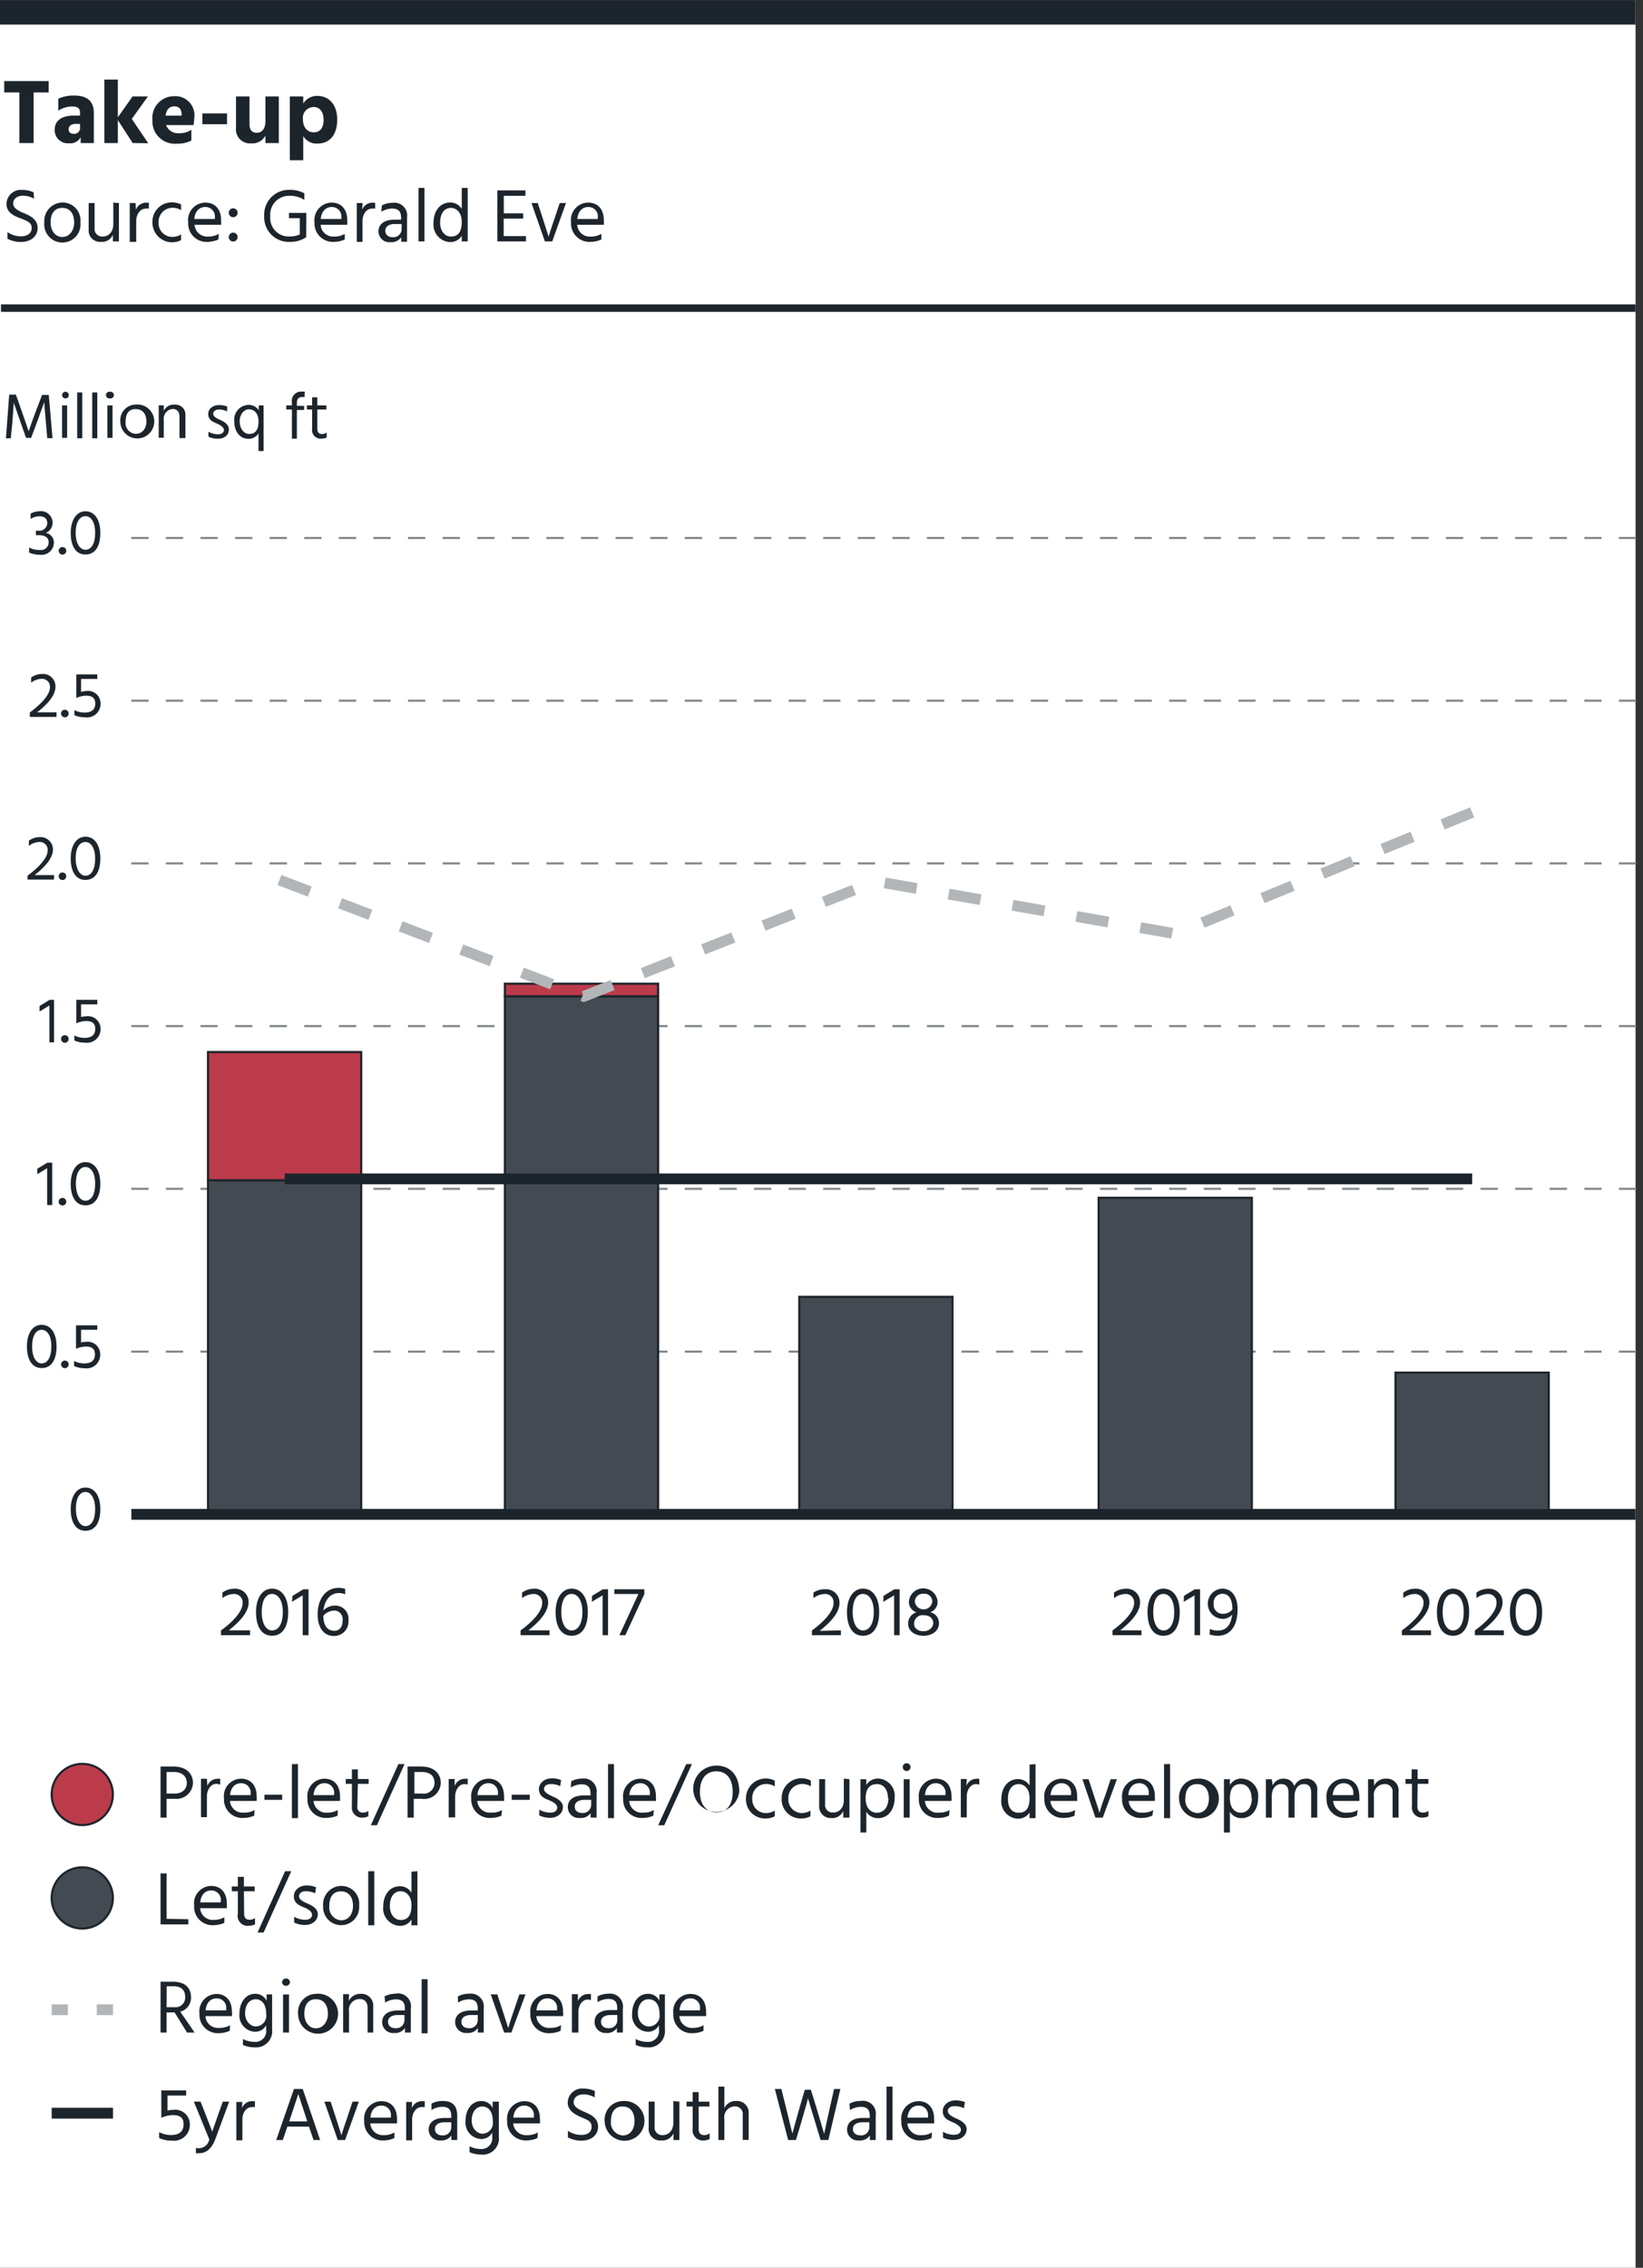 <?xml version="1.0" encoding="UTF-8"?> <svg xmlns="http://www.w3.org/2000/svg" viewBox="0 0 151.97 209.76"><rect x="0" y="0" width="151.97" height="209.76" fill="#333333" stroke="none"/><defs><style>.cls-1{fill:#fff;}.cls-2{fill:#1d252c;}.cls-3{fill:#bc3b4a;}.cls-3,.cls-4,.cls-5,.cls-7,.cls-8{stroke:#1d252c;}.cls-10,.cls-3,.cls-4,.cls-5,.cls-6,.cls-9{stroke-miterlimit:10;}.cls-3,.cls-4{stroke-width:0.2px;}.cls-4{fill:#444a51;}.cls-10,.cls-5,.cls-6,.cls-7,.cls-8,.cls-9{fill:none;}.cls-10,.cls-6{stroke:#b3b6b9;}.cls-7{stroke-width:0.69px;}.cls-8{stroke-width:2.27px;}.cls-9{stroke:#84898d;stroke-width:0.2px;stroke-dasharray:1.6;}.cls-10{stroke-dasharray:3;}</style></defs><g id="Legend"><rect class="cls-1" width="151.28" height="209.76"></rect><path class="cls-2" d="M16.09,163.4c1.11,0,1.76.63,1.76,1.52a1.53,1.53,0,0,1-1.71,1.46h-.73v1.74h-.56V163.4Zm.05,2.5c.74,0,1.14-.43,1.14-1s-.42-1-1.19-1h-.68v2Z" transform="translate(0 0)"></path><path class="cls-2" d="M19.18,165.19a1,1,0,0,1,1-.66.65.65,0,0,1,.19,0v.54A1,1,0,0,0,20,165c-.52,0-.86.57-.86,1.14v1.94h-.55v-3.55h.55Z" transform="translate(0 0)"></path><path class="cls-2" d="M23.51,167.94a2.47,2.47,0,0,1-1,.21,1.69,1.69,0,0,1-1.79-1.8,1.61,1.61,0,0,1,1.57-1.83c.86,0,1.45.57,1.45,1.64a3.31,3.31,0,0,1,0,.42H21.27a1.17,1.17,0,0,0,1.28,1.08,1.83,1.83,0,0,0,1-.24Zm-.33-2a.87.87,0,0,0-.9-1c-.51,0-.94.37-1,1.1h1.91Z" transform="translate(0 0)"></path><path class="cls-2" d="M24.46,166H26.1v.48H24.46Z" transform="translate(0 0)"></path><path class="cls-2" d="M27,163.17h.56v5H27Z" transform="translate(0 0)"></path><path class="cls-2" d="M31.23,167.94a2.47,2.47,0,0,1-1,.21,1.69,1.69,0,0,1-1.79-1.8A1.61,1.61,0,0,1,30,164.52c.86,0,1.45.57,1.45,1.64a3.31,3.31,0,0,1,0,.42H29a1.17,1.17,0,0,0,1.29,1.08,1.82,1.82,0,0,0,.95-.24Zm-.33-2a.87.87,0,0,0-.9-1c-.51,0-.94.37-1,1.1H30.9Z" transform="translate(0 0)"></path><path class="cls-2" d="M33.05,167.1a.49.49,0,0,0,.54.56.86.86,0,0,0,.48-.16V168a1.36,1.36,0,0,1-.52.12.93.93,0,0,1-1-1.07V165h-.57v-.45h.57v-.89h.55v.89h1V165h-1Z" transform="translate(0 0)"></path><path class="cls-2" d="M36.85,163.17h.57l-2.56,5.66H34.3Z" transform="translate(0 0)"></path><path class="cls-2" d="M39,163.4c1.12,0,1.77.63,1.77,1.52A1.53,1.53,0,0,1,39,166.38h-.73v1.74h-.57V163.4Zm.06,2.5a1,1,0,0,0,1.13-1c0-.63-.41-1-1.18-1h-.68v2Z" transform="translate(0 0)"></path><path class="cls-2" d="M42.06,165.19a1,1,0,0,1,1-.66.68.68,0,0,1,.2,0v.54a1.11,1.11,0,0,0-.3-.05c-.52,0-.86.57-.86,1.14v1.94H41.5v-3.55h.55Z" transform="translate(0 0)"></path><path class="cls-2" d="M46.38,167.94a2.4,2.4,0,0,1-1,.21,1.7,1.7,0,0,1-1.79-1.8,1.62,1.62,0,0,1,1.58-1.83c.86,0,1.45.57,1.45,1.64a3.47,3.47,0,0,1,0,.42H44.15a1.16,1.16,0,0,0,1.28,1.08,1.77,1.77,0,0,0,1-.24Zm-.33-2a.86.86,0,0,0-.89-1c-.51,0-.94.37-1,1.1h1.9Z" transform="translate(0 0)"></path><path class="cls-2" d="M47.33,166H49v.48H47.33Z" transform="translate(0 0)"></path><path class="cls-2" d="M51.81,165.21a1.8,1.8,0,0,0-.88-.19c-.38,0-.61.19-.61.46s.36.49.75.66,1,.46,1,1-.46,1-1.19,1a2.38,2.38,0,0,1-1-.22v-.54a2,2,0,0,0,1,.28c.45,0,.66-.19.66-.47s-.32-.51-.81-.7-.88-.43-.88-1,.52-1,1.17-1a2.14,2.14,0,0,1,.88.16Z" transform="translate(0 0)"></path><path class="cls-2" d="M52.84,164.76a2.14,2.14,0,0,1,1-.25,1.19,1.19,0,0,1,1.34,1.36v2.25h-.55v-.42a1.07,1.07,0,0,1-1,.45,1,1,0,0,1-1.11-1c0-.69.56-1.08,1.45-1.08h.65v-.18c0-.54-.21-.85-.83-.85a2,2,0,0,0-1,.3Zm1.22,1.72c-.64,0-.9.29-.9.62s.23.59.69.59a.76.76,0,0,0,.83-.76v-.45Z" transform="translate(0 0)"></path><path class="cls-2" d="M56.24,163.17h.55v5h-.55Z" transform="translate(0 0)"></path><path class="cls-2" d="M60.43,167.94a2.4,2.4,0,0,1-1,.21,1.69,1.69,0,0,1-1.79-1.8,1.62,1.62,0,0,1,1.58-1.83c.86,0,1.45.57,1.45,1.64a3.47,3.47,0,0,1,0,.42H58.2a1.16,1.16,0,0,0,1.28,1.08,1.79,1.79,0,0,0,1-.24Zm-.33-2a.86.86,0,0,0-.89-1c-.51,0-.94.37-1,1.1h1.9Z" transform="translate(0 0)"></path><path class="cls-2" d="M63.47,163.17H64l-2.56,5.66h-.56Z" transform="translate(0 0)"></path><path class="cls-2" d="M66.26,163.31c1.33,0,2.12.95,2.12,2.43a2.14,2.14,0,1,1-2.12-2.43Zm0,4.32c1,0,1.51-.72,1.51-1.89s-.54-1.9-1.51-1.9-1.52.72-1.52,1.9S65.34,167.63,66.26,167.63Z" transform="translate(0 0)"></path><path class="cls-2" d="M70.9,167.7a1.51,1.51,0,0,0,.76-.23V168a1.82,1.82,0,0,1-.83.2A1.76,1.76,0,0,1,69,166.35a1.83,1.83,0,0,1,2.66-1.65v.53a1.5,1.5,0,0,0-.76-.22,1.28,1.28,0,0,0-1.32,1.35A1.26,1.26,0,0,0,70.9,167.7Z" transform="translate(0 0)"></path><path class="cls-2" d="M74.2,167.7a1.55,1.55,0,0,0,.76-.23V168a1.82,1.82,0,0,1-.83.2,1.76,1.76,0,0,1-1.83-1.84A1.83,1.83,0,0,1,75,164.7v.53a1.5,1.5,0,0,0-.76-.22,1.28,1.28,0,0,0-1.32,1.35A1.26,1.26,0,0,0,74.2,167.7Z" transform="translate(0 0)"></path><path class="cls-2" d="M78.57,164.57v3.55H78v-.62a1.1,1.1,0,0,1-1.12.66A1.06,1.06,0,0,1,75.77,167v-2.44h.55v2.3a.69.69,0,0,0,.73.79c.58,0,1-.43,1-1.14v-2Z" transform="translate(0 0)"></path><path class="cls-2" d="M80.13,165.11a1.23,1.23,0,0,1,1.1-.6,1.6,1.6,0,0,1,1.52,1.8c0,1.08-.61,1.86-1.53,1.86a1.25,1.25,0,0,1-1.09-.59v1.92h-.54v-4.93h.54Zm2,1.2c0-.79-.42-1.29-1-1.29s-1.06.3-1.06,1.33.61,1.32,1,1.32C81.72,167.67,82.17,167.21,82.17,166.31Z" transform="translate(0 0)"></path><path class="cls-2" d="M83.86,163.09a.36.36,0,0,1,.36.36.36.36,0,0,1-.72,0A.36.36,0,0,1,83.86,163.09Zm-.27,1.48h.55v3.55h-.55Z" transform="translate(0 0)"></path><path class="cls-2" d="M87.78,167.94a2.44,2.44,0,0,1-1,.21,1.69,1.69,0,0,1-1.79-1.8,1.61,1.61,0,0,1,1.57-1.83c.87,0,1.45.57,1.45,1.64a3.31,3.31,0,0,1,0,.42H85.55a1.16,1.16,0,0,0,1.28,1.08,1.82,1.82,0,0,0,1-.24Zm-.33-2a.87.87,0,0,0-.9-1c-.51,0-.93.37-1,1.1h1.9Z" transform="translate(0 0)"></path><path class="cls-2" d="M89.39,165.19a1,1,0,0,1,1-.66.65.65,0,0,1,.19,0v.54a1,1,0,0,0-.3-.05c-.52,0-.86.57-.86,1.14v1.94h-.55v-3.55h.55Z" transform="translate(0 0)"></path><path class="cls-2" d="M95.78,163.17v5h-.55v-.53a1.23,1.23,0,0,1-1.09.58,1.61,1.61,0,0,1-1.52-1.8c0-1.11.64-1.86,1.53-1.86a1.23,1.23,0,0,1,1.08.6v-1.94Zm-.55,3.15c0-1-.61-1.3-1-1.3-.56,0-1,.44-1,1.36s.42,1.29,1,1.29S95.23,167.35,95.23,166.32Z" transform="translate(0 0)"></path><path class="cls-2" d="M99.39,167.94a2.4,2.4,0,0,1-1,.21,1.7,1.7,0,0,1-1.79-1.8,1.62,1.62,0,0,1,1.58-1.83c.86,0,1.45.57,1.45,1.64a3.47,3.47,0,0,1,0,.42H97.16a1.16,1.16,0,0,0,1.28,1.08,1.77,1.77,0,0,0,1-.24Zm-.33-2a.86.86,0,0,0-.89-1c-.51,0-.94.37-1,1.1h1.9Z" transform="translate(0 0)"></path><path class="cls-2" d="M100.12,164.57h.57l.49,1.5c.44,1.31.52,1.61.52,1.61a16.17,16.17,0,0,1,.53-1.61l.5-1.5h.58L102,168.12h-.68Z" transform="translate(0 0)"></path><path class="cls-2" d="M106.58,167.94a2.4,2.4,0,0,1-1,.21,1.69,1.69,0,0,1-1.79-1.8,1.62,1.62,0,0,1,1.58-1.83c.86,0,1.45.57,1.45,1.64a3.47,3.47,0,0,1,0,.42h-2.42a1.16,1.16,0,0,0,1.28,1.08,1.79,1.79,0,0,0,1-.24Zm-.33-2a.86.86,0,0,0-.89-1c-.52,0-.94.37-1,1.1h1.9Z" transform="translate(0 0)"></path><path class="cls-2" d="M107.67,163.17h.56v5h-.56Z" transform="translate(0 0)"></path><path class="cls-2" d="M109.06,166.37a1.71,1.71,0,0,1,1.66-1.85,1.84,1.84,0,1,1-1.66,1.85Zm.58,0a1.19,1.19,0,0,0,1.08,1.33c.74,0,1.1-.62,1.1-1.33s-.3-1.35-1.1-1.35S109.64,165.65,109.64,166.36Z" transform="translate(0 0)"></path><path class="cls-2" d="M113.76,165.11a1.21,1.21,0,0,1,1.09-.6,1.6,1.6,0,0,1,1.52,1.8c0,1.08-.61,1.86-1.53,1.86a1.22,1.22,0,0,1-1.08-.59v1.92h-.55v-4.93h.55Zm2,1.2c0-.79-.42-1.29-1-1.29s-1,.3-1,1.33.6,1.32,1,1.32C115.34,167.67,115.79,167.21,115.79,166.31Z" transform="translate(0 0)"></path><path class="cls-2" d="M117.72,165.14a1.06,1.06,0,0,1,1-.62,1,1,0,0,1,1,.69,1.12,1.12,0,0,1,1-.69,1,1,0,0,1,1.12,1.16v2.44h-.56v-2.3c0-.52-.21-.8-.68-.8s-.86.37-.86,1.16v1.94h-.56v-2.3c0-.52-.21-.8-.68-.8s-.87.37-.87,1.16v1.94h-.54v-3.55h.54Z" transform="translate(0 0)"></path><path class="cls-2" d="M125.5,167.94a2.47,2.47,0,0,1-1,.21,1.7,1.7,0,0,1-1.8-1.8,1.62,1.62,0,0,1,1.58-1.83c.86,0,1.45.57,1.45,1.64a2.19,2.19,0,0,1,0,.42h-2.42a1.16,1.16,0,0,0,1.28,1.08,1.83,1.83,0,0,0,1-.24Zm-.33-2a.87.87,0,0,0-.9-1c-.51,0-.94.37-1,1.1h1.91Z" transform="translate(0 0)"></path><path class="cls-2" d="M127.1,165.18a1.16,1.16,0,0,1,1.12-.66,1.07,1.07,0,0,1,1.14,1.15v2.45h-.55v-2.3a.7.7,0,0,0-.73-.8,1,1,0,0,0-1,1.16v1.94h-.54v-3.55h.54Z" transform="translate(0 0)"></path><path class="cls-2" d="M131.1,167.1c0,.37.18.56.53.56a.87.87,0,0,0,.49-.16V168a1.36,1.36,0,0,1-.52.12.93.93,0,0,1-1-1.07V165H130v-.45h.57v-.89h.55v.89h1V165h-1Z" transform="translate(0 0)"></path><path class="cls-2" d="M17.42,177.52V178H14.85v-4.72h.56v4.2Z" transform="translate(0 0)"></path><path class="cls-2" d="M20.75,177.86a2.61,2.61,0,0,1-1,.21,1.69,1.69,0,0,1-1.79-1.8,1.61,1.61,0,0,1,1.57-1.83c.86,0,1.45.57,1.45,1.64a3.31,3.31,0,0,1,0,.42H18.51a1.17,1.17,0,0,0,1.29,1.08,1.92,1.92,0,0,0,.95-.24Zm-.33-2a.87.87,0,0,0-.9-1c-.51,0-.93.37-1,1.1h1.91Z" transform="translate(0 0)"></path><path class="cls-2" d="M22.58,177c0,.38.17.57.53.57a.86.86,0,0,0,.48-.16V178a1.36,1.36,0,0,1-.52.12A.93.93,0,0,1,22,177v-2.07h-.56v-.44H22v-.89h.56v.89h1v.44h-1Z" transform="translate(0 0)"></path><path class="cls-2" d="M26.37,173.08h.57l-2.56,5.67h-.56Z" transform="translate(0 0)"></path><path class="cls-2" d="M29.15,175.13a1.85,1.85,0,0,0-.88-.2c-.38,0-.61.2-.61.47s.35.49.74.65,1,.47,1,1-.45,1-1.19,1a2.3,2.3,0,0,1-1-.22v-.54a2,2,0,0,0,1,.28c.44,0,.65-.19.65-.47s-.32-.51-.8-.7-.88-.43-.88-1,.51-1,1.16-1a2.2,2.2,0,0,1,.89.16Z" transform="translate(0 0)"></path><path class="cls-2" d="M29.89,176.29a1.7,1.7,0,0,1,1.65-1.85,1.65,1.65,0,0,1,1.68,1.83,1.67,1.67,0,1,1-3.33,0Zm.57,0a1.19,1.19,0,0,0,1.08,1.33c.74,0,1.11-.62,1.11-1.33s-.31-1.35-1.11-1.35S30.46,175.56,30.46,176.28Z" transform="translate(0 0)"></path><path class="cls-2" d="M34.06,173.08h.56v5h-.56Z" transform="translate(0 0)"></path><path class="cls-2" d="M38.61,173.08v5h-.55v-.53a1.21,1.21,0,0,1-1.09.58,1.61,1.61,0,0,1-1.52-1.8c0-1.11.64-1.86,1.53-1.86a1.24,1.24,0,0,1,1.08.59v-1.94Zm-.55,3.16c0-1-.61-1.31-1-1.31-.56,0-1,.45-1,1.37,0,.77.43,1.29,1,1.29S38.06,177.27,38.06,176.24Z" transform="translate(0 0)"></path><path class="cls-2" d="M17.3,188l-1.15-1.86h-.74V188h-.56V183.3H16c1.11,0,1.67.56,1.67,1.45a1.33,1.33,0,0,1-1,1.32L18,188Zm-1.89-2.34h.72a.9.9,0,0,0,1-.94c0-.62-.34-1-1.06-1h-.65Z" transform="translate(0 0)"></path><path class="cls-2" d="M21.25,187.84a2.48,2.48,0,0,1-1,.22,1.7,1.7,0,0,1-1.8-1.8A1.62,1.62,0,0,1,20,184.43c.86,0,1.45.57,1.45,1.64a2,2,0,0,1,0,.41H19a1.16,1.16,0,0,0,1.28,1.09,1.83,1.83,0,0,0,1-.25Zm-.33-2a.87.87,0,0,0-.9-1c-.51,0-.94.37-1,1.11h1.91Z" transform="translate(0 0)"></path><path class="cls-2" d="M25.17,184.47v3.26a1.49,1.49,0,0,1-1.6,1.64,2.74,2.74,0,0,1-1.1-.22v-.55a2.24,2.24,0,0,0,1.05.26,1,1,0,0,0,1.1-1.13v-.4a1.16,1.16,0,0,1-1,.6,1.51,1.51,0,0,1-1.47-1.69c0-1,.56-1.82,1.44-1.82a1.14,1.14,0,0,1,1.07.64v-.59Zm-.55,1.79c0-1-.52-1.34-.95-1.34-.62,0-1,.54-1,1.3s.53,1.22,1,1.22A1,1,0,0,0,24.62,186.26Z" transform="translate(0 0)"></path><path class="cls-2" d="M26.45,183a.36.36,0,0,1,.37.37.37.37,0,0,1-.73,0A.36.36,0,0,1,26.45,183Zm-.27,1.48h.55V188h-.55Z" transform="translate(0 0)"></path><path class="cls-2" d="M27.57,186.27a1.7,1.7,0,0,1,1.65-1.85,1.85,1.85,0,1,1-1.65,1.85Zm.58,0c0,.71.4,1.34,1.07,1.34s1.11-.62,1.11-1.34-.31-1.35-1.11-1.35S28.15,185.55,28.15,186.26Z" transform="translate(0 0)"></path><path class="cls-2" d="M32.26,185.09a1.17,1.17,0,0,1,1.12-.67,1.08,1.08,0,0,1,1.14,1.16V188H34v-2.29c0-.54-.3-.81-.72-.81a1,1,0,0,0-1,1.16V188h-.54v-3.55h.54Z" transform="translate(0 0)"></path><path class="cls-2" d="M35.57,184.66a2.14,2.14,0,0,1,1-.25A1.19,1.19,0,0,1,38,185.77V188h-.54v-.42a1.09,1.09,0,0,1-1,.46,1,1,0,0,1-1.11-1c0-.69.56-1.08,1.45-1.08h.65v-.18c0-.53-.21-.85-.83-.85a2,2,0,0,0-1,.3Zm1.22,1.72c-.64,0-.9.29-.9.62s.23.6.69.6a.76.76,0,0,0,.83-.76v-.46Z" transform="translate(0 0)"></path><path class="cls-2" d="M39,183.07h.55v5H39Z" transform="translate(0 0)"></path><path class="cls-2" d="M42.35,184.66a2.18,2.18,0,0,1,1.06-.25,1.19,1.19,0,0,1,1.33,1.36V188H44.2v-.42a1.09,1.09,0,0,1-1,.46,1,1,0,0,1-1.1-1c0-.69.56-1.08,1.45-1.08h.64v-.18c0-.53-.2-.85-.83-.85a2,2,0,0,0-1,.3Zm1.22,1.72c-.63,0-.89.29-.89.62s.22.6.68.6a.76.76,0,0,0,.83-.76v-.46Z" transform="translate(0 0)"></path><path class="cls-2" d="M45.39,184.47H46l.49,1.5c.43,1.32.52,1.62.52,1.62s.06-.3.52-1.62l.51-1.5h.57L47.3,188h-.67Z" transform="translate(0 0)"></path><path class="cls-2" d="M51.85,187.84a2.44,2.44,0,0,1-1,.22,1.69,1.69,0,0,1-1.79-1.8,1.61,1.61,0,0,1,1.57-1.83c.86,0,1.45.57,1.45,1.64a3,3,0,0,1,0,.41H49.61a1.17,1.17,0,0,0,1.29,1.09,1.82,1.82,0,0,0,1-.25Zm-.33-2a.87.87,0,0,0-.9-1c-.51,0-.94.37-1,1.11h1.91Z" transform="translate(0 0)"></path><path class="cls-2" d="M53.46,185.09a1,1,0,0,1,1-.65h.2V185a.82.82,0,0,0-.3-.05c-.52,0-.86.56-.86,1.13V188H52.9v-3.55h.55Z" transform="translate(0 0)"></path><path class="cls-2" d="M55.27,184.66a2.14,2.14,0,0,1,1-.25,1.19,1.19,0,0,1,1.34,1.36V188h-.55v-.42a1.07,1.07,0,0,1-1,.46A1,1,0,0,1,55,187c0-.69.56-1.08,1.45-1.08h.64v-.18c0-.53-.2-.85-.82-.85a2,2,0,0,0-1,.3Zm1.22,1.72c-.64,0-.9.29-.9.62s.23.6.69.6a.75.75,0,0,0,.82-.76v-.46Z" transform="translate(0 0)"></path><path class="cls-2" d="M61.5,184.47v3.26a1.49,1.49,0,0,1-1.6,1.64,2.7,2.7,0,0,1-1.1-.22v-.55a2.24,2.24,0,0,0,1.05.26,1,1,0,0,0,1.1-1.13v-.4a1.16,1.16,0,0,1-1,.6,1.52,1.52,0,0,1-1.48-1.69c0-1,.57-1.82,1.45-1.82a1.14,1.14,0,0,1,1.07.64v-.59ZM61,186.26c0-1-.52-1.34-1-1.34-.62,0-1,.54-1,1.3s.52,1.22,1,1.22A1,1,0,0,0,61,186.26Z" transform="translate(0 0)"></path><path class="cls-2" d="M65.07,187.84a2.41,2.41,0,0,1-1,.22,1.69,1.69,0,0,1-1.79-1.8,1.61,1.61,0,0,1,1.58-1.83c.86,0,1.45.57,1.45,1.64a3.15,3.15,0,0,1,0,.41H62.84a1.16,1.16,0,0,0,1.28,1.09,1.8,1.8,0,0,0,.95-.25Zm-.33-2a.86.86,0,0,0-.89-1c-.51,0-.94.37-1,1.11h1.9Z" transform="translate(0 0)"></path><path class="cls-2" d="M15.49,195.22a2.13,2.13,0,0,1,.55-.07,1.35,1.35,0,0,1,1.52,1.36A1.47,1.47,0,0,1,15.9,198a2.77,2.77,0,0,1-1.18-.24v-.55a2.34,2.34,0,0,0,1.09.27c.76,0,1.17-.32,1.17-1s-.42-.84-1-.84a2.63,2.63,0,0,0-1.06.25v-2.54h2.3v.48H15.49Z" transform="translate(0 0)"></path><path class="cls-2" d="M17.93,194.39h.62l.46,1.17c.56,1.43.62,1.61.62,1.61l.56-1.61.42-1.17h.59l-1.28,3.46c-.38,1-.92,1.31-1.5,1.31a1,1,0,0,1-.3,0v-.49a1,1,0,0,0,1.24-.78Z" transform="translate(0 0)"></path><path class="cls-2" d="M22.38,195a1,1,0,0,1,1-.65h.2v.55a.79.79,0,0,0-.3,0c-.52,0-.86.56-.86,1.13v1.94h-.56v-3.55h.55Z" transform="translate(0 0)"></path><path class="cls-2" d="M28.58,196.7h-2l-.42,1.24h-.61l1.64-4.72H28l1.61,4.72H29Zm-.16-.48-.09-.28c-.66-2-.74-2.26-.74-2.26s-.08.29-.75,2.27l-.09.27Z" transform="translate(0 0)"></path><path class="cls-2" d="M30,194.39h.58l.49,1.5c.43,1.32.51,1.62.51,1.62s.07-.3.53-1.62l.5-1.5h.58l-1.27,3.55h-.68Z" transform="translate(0 0)"></path><path class="cls-2" d="M36.48,197.76a2.41,2.41,0,0,1-1,.22,1.7,1.7,0,0,1-1.79-1.8,1.61,1.61,0,0,1,1.58-1.83c.86,0,1.45.57,1.45,1.64a3.15,3.15,0,0,1,0,.41H34.25a1.17,1.17,0,0,0,1.28,1.09,1.77,1.77,0,0,0,.95-.25Zm-.33-2a.86.86,0,0,0-.89-1c-.51,0-.94.37-1,1.11h1.9Z" transform="translate(0 0)"></path><path class="cls-2" d="M38.09,195a1,1,0,0,1,1-.65h.2v.55a.84.84,0,0,0-.31,0c-.51,0-.86.56-.86,1.13v1.94h-.55v-3.55h.54Z" transform="translate(0 0)"></path><path class="cls-2" d="M39.91,194.58a2.11,2.11,0,0,1,1.05-.25c.94,0,1.33.49,1.33,1.36v2.25h-.54v-.42a1.09,1.09,0,0,1-1,.46,1,1,0,0,1-1.1-1c0-.69.56-1.08,1.45-1.08h.64v-.18c0-.53-.2-.85-.83-.85a1.9,1.9,0,0,0-1,.3Zm1.21,1.72c-.63,0-.89.29-.89.62s.22.59.68.59a.75.75,0,0,0,.83-.75v-.46Z" transform="translate(0 0)"></path><path class="cls-2" d="M46.14,194.39v3.26a1.49,1.49,0,0,1-1.61,1.64,2.77,2.77,0,0,1-1.1-.22v-.55a2.23,2.23,0,0,0,1,.25,1,1,0,0,0,1.1-1.12v-.4a1.14,1.14,0,0,1-1,.6,1.52,1.52,0,0,1-1.47-1.7c0-1,.57-1.81,1.44-1.81a1.14,1.14,0,0,1,1.07.64v-.59Zm-.56,1.79c0-1-.51-1.34-.95-1.34-.62,0-1,.54-1,1.3s.53,1.22,1,1.22A1,1,0,0,0,45.58,196.18Z" transform="translate(0 0)"></path><path class="cls-2" d="M49.71,197.76a2.48,2.48,0,0,1-1,.22,1.71,1.71,0,0,1-1.8-1.8,1.62,1.62,0,0,1,1.58-1.83c.86,0,1.45.57,1.45,1.64a3,3,0,0,1,0,.41H47.47a1.18,1.18,0,0,0,1.28,1.09,1.83,1.83,0,0,0,1-.25Zm-.33-2a.87.87,0,0,0-.9-1c-.51,0-.94.37-1,1.11h1.91Z" transform="translate(0 0)"></path><path class="cls-2" d="M55,194a2.06,2.06,0,0,0-1-.28c-.58,0-.94.29-.94.72s.46.67,1,.9,1.26.54,1.26,1.36-.67,1.3-1.53,1.3a2.58,2.58,0,0,1-1.26-.3v-.61a2.18,2.18,0,0,0,1.25.38c.58,0,.94-.26.94-.76s-.38-.62-.85-.83-1.36-.55-1.36-1.41a1.33,1.33,0,0,1,1.51-1.28,2.32,2.32,0,0,1,1,.22Z" transform="translate(0 0)"></path><path class="cls-2" d="M55.93,196.19a1.71,1.71,0,0,1,1.66-1.85,1.84,1.84,0,1,1-1.66,1.85Zm.58,0a1.19,1.19,0,0,0,1.08,1.33c.74,0,1.1-.61,1.1-1.33s-.3-1.35-1.1-1.35S56.51,195.47,56.51,196.18Z" transform="translate(0 0)"></path><path class="cls-2" d="M62.84,194.39v3.55h-.55v-.62a1.1,1.1,0,0,1-1.12.66A1.06,1.06,0,0,1,60,196.83v-2.44h.55v2.3a.7.7,0,0,0,.73.8c.58,0,1-.44,1-1.15v-2Z" transform="translate(0 0)"></path><path class="cls-2" d="M64.62,196.92c0,.37.18.57.53.57a.81.81,0,0,0,.49-.17v.53a1.21,1.21,0,0,1-.52.13.94.94,0,0,1-1.05-1.08v-2.06H63.5v-.45h.57v-.88h.55v.88h1v.45h-1Z" transform="translate(0 0)"></path><path class="cls-2" d="M67,195a1.15,1.15,0,0,1,1.12-.67,1.08,1.08,0,0,1,1.13,1.17v2.43h-.55v-2.3a.71.71,0,0,0-.72-.8A1,1,0,0,0,67,196v1.94h-.55V193H67Z" transform="translate(0 0)"></path><path class="cls-2" d="M75,193.29l.52,1.68c.23.79.71,2.4.71,2.4s.33-1.55.52-2.39l.4-1.76h.58l-1.11,4.72H75.9l-.45-1.49c-.48-1.54-.71-2.36-.71-2.36s-.22.83-.67,2.36l-.45,1.49H72.9l-1.23-4.72h.6l.44,1.75.58,2.38s.39-1.44.66-2.38l.49-1.68Z" transform="translate(0 0)"></path><path class="cls-2" d="M78.57,194.58a2.14,2.14,0,0,1,1.05-.25A1.19,1.19,0,0,1,81,195.69v2.25h-.54v-.42a1.09,1.09,0,0,1-1,.46,1,1,0,0,1-1.11-1c0-.69.56-1.08,1.45-1.08h.65v-.18c0-.53-.21-.85-.83-.85a2,2,0,0,0-1,.3Zm1.22,1.72c-.64,0-.9.29-.9.62s.23.59.69.59a.75.75,0,0,0,.83-.75v-.46Z" transform="translate(0 0)"></path><path class="cls-2" d="M82,193h.55v4.95H82Z" transform="translate(0 0)"></path><path class="cls-2" d="M86.16,197.76a2.41,2.41,0,0,1-1,.22,1.7,1.7,0,0,1-1.79-1.8,1.61,1.61,0,0,1,1.58-1.83c.86,0,1.45.57,1.45,1.64a3.15,3.15,0,0,1,0,.41H83.93a1.17,1.17,0,0,0,1.28,1.09,1.77,1.77,0,0,0,1-.25Zm-.33-2a.86.86,0,0,0-.89-1c-.51,0-.94.37-1,1.11h1.9Z" transform="translate(0 0)"></path><path class="cls-2" d="M89.16,195a2,2,0,0,0-.89-.19c-.37,0-.6.19-.6.46s.35.49.74.66,1,.46,1,1-.45,1-1.19,1a2.32,2.32,0,0,1-1-.21v-.54a2.06,2.06,0,0,0,1,.28c.45,0,.66-.2.66-.47s-.32-.51-.8-.71-.88-.43-.88-1,.51-1,1.16-1a2.27,2.27,0,0,1,.89.15Z" transform="translate(0 0)"></path><circle class="cls-3" cx="7.61" cy="165.98" r="2.83"></circle><circle class="cls-4" cx="7.61" cy="175.55" r="2.83"></circle><line class="cls-5" x1="4.78" y1="195.46" x2="10.45" y2="195.46"></line><line class="cls-6" x1="4.78" y1="185.89" x2="6.28" y2="185.89"></line><line class="cls-6" x1="8.95" y1="185.89" x2="10.45" y2="185.89"></line></g><g id="horizontal_lines_title_source" data-name="horizontal lines, title &amp; source"><path class="cls-2" d="M3.15,18.38a2.07,2.07,0,0,0-1-.28c-.57,0-.93.3-.93.72s.46.68,1,.9,1.26.55,1.26,1.36-.67,1.3-1.53,1.3a2.55,2.55,0,0,1-1.26-.3v-.61a2.18,2.18,0,0,0,1.24.39c.59,0,1-.27,1-.77s-.39-.62-.85-.83C1.34,20,.6,19.71.6,18.85a1.33,1.33,0,0,1,1.51-1.28,2.34,2.34,0,0,1,1,.22Z" transform="translate(0 0)"></path><path class="cls-2" d="M4.1,20.58a1.71,1.71,0,0,1,1.66-1.85,1.66,1.66,0,0,1,1.68,1.84,1.68,1.68,0,1,1-3.34,0Zm.58,0c0,.71.4,1.34,1.08,1.34s1.1-.62,1.1-1.34-.31-1.35-1.1-1.35S4.68,19.86,4.68,20.57Z" transform="translate(0 0)"></path><path class="cls-2" d="M11,18.78v3.55h-.56v-.61a1.09,1.09,0,0,1-1.11.65,1.05,1.05,0,0,1-1.13-1.14V18.78h.55v2.31a.7.7,0,0,0,.73.79c.58,0,1-.44,1-1.14v-2Z" transform="translate(0 0)"></path><path class="cls-2" d="M12.57,19.4a1,1,0,0,1,1-.65h.2v.55a.82.82,0,0,0-.3,0c-.52,0-.87.56-.87,1.13v1.94H12V18.78h.54Z" transform="translate(0 0)"></path><path class="cls-2" d="M16,21.91a1.41,1.41,0,0,0,.75-.23v.53a1.82,1.82,0,0,1-2.65-1.64,1.78,1.78,0,0,1,1.84-1.85,1.83,1.83,0,0,1,.81.19v.53a1.44,1.44,0,0,0-.75-.22,1.29,1.29,0,0,0-1.33,1.35A1.26,1.26,0,0,0,16,21.91Z" transform="translate(0 0)"></path><path class="cls-2" d="M20.2,22.15a2.48,2.48,0,0,1-1,.22,1.69,1.69,0,0,1-1.79-1.8A1.61,1.61,0,0,1,19,18.74c.86,0,1.45.57,1.45,1.64a3,3,0,0,1,0,.41H18a1.17,1.17,0,0,0,1.29,1.09,1.82,1.82,0,0,0,.95-.25Zm-.33-2a.87.87,0,0,0-.9-1c-.51,0-.94.37-1,1.11h1.91Z" transform="translate(0 0)"></path><path class="cls-2" d="M21.57,19.27a.41.41,0,1,1-.41.4A.4.4,0,0,1,21.57,19.27Zm0,2.25a.41.41,0,1,1-.41.41A.41.41,0,0,1,21.57,21.52Z" transform="translate(0 0)"></path><path class="cls-2" d="M28.32,21.94h0v0a2.51,2.51,0,0,1-1.46.43A2.27,2.27,0,0,1,24.44,20a2.29,2.29,0,0,1,2.33-2.44,2.78,2.78,0,0,1,1.38.32v.61a2.45,2.45,0,0,0-1.33-.38A1.74,1.74,0,0,0,25,20a1.71,1.71,0,0,0,1.85,1.87,2,2,0,0,0,.88-.19V20.18h-1v-.49h1.6Z" transform="translate(0 0)"></path><path class="cls-2" d="M31.89,22.15a2.4,2.4,0,0,1-1,.22,1.7,1.7,0,0,1-1.8-1.8,1.62,1.62,0,0,1,1.58-1.83c.86,0,1.45.57,1.45,1.64a3.15,3.15,0,0,1,0,.41H29.66a1.16,1.16,0,0,0,1.28,1.09,1.77,1.77,0,0,0,.95-.25Zm-.32-2a.87.87,0,0,0-.9-1c-.51,0-.94.37-1,1.11h1.91Z" transform="translate(0 0)"></path><path class="cls-2" d="M33.5,19.4a1,1,0,0,1,1-.65h.2v.55a.84.84,0,0,0-.31,0c-.51,0-.86.56-.86,1.13v1.94H33V18.78h.54Z" transform="translate(0 0)"></path><path class="cls-2" d="M35.32,19a2.12,2.12,0,0,1,1-.24,1.18,1.18,0,0,1,1.33,1.35v2.25h-.54v-.42a1.09,1.09,0,0,1-1,.46,1,1,0,0,1-1.1-1c0-.68.56-1.08,1.45-1.08h.64v-.18c0-.53-.2-.85-.83-.85a1.9,1.9,0,0,0-1,.3Zm1.21,1.72c-.63,0-.89.29-.89.62s.22.6.68.6a.76.76,0,0,0,.83-.76v-.46Z" transform="translate(0 0)"></path><path class="cls-2" d="M38.71,17.38h.55v4.95h-.55Z" transform="translate(0 0)"></path><path class="cls-2" d="M43.26,17.38v4.95h-.55v-.52a1.24,1.24,0,0,1-1.09.58,1.61,1.61,0,0,1-1.52-1.8c0-1.11.64-1.86,1.53-1.86a1.24,1.24,0,0,1,1.08.59V17.38Zm-.55,3.15c0-1-.61-1.3-1-1.3-.56,0-1,.45-1,1.37,0,.77.43,1.28,1,1.28S42.71,21.56,42.71,20.53Z" transform="translate(0 0)"></path><path class="cls-2" d="M48.65,21.84v.49H46V17.61h2.6v.5h-2v1.62h1.79v.49H46.59v1.62Z" transform="translate(0 0)"></path><path class="cls-2" d="M49.16,18.78h.58l.49,1.5c.43,1.32.51,1.62.51,1.62s.07-.3.53-1.62l.5-1.5h.58l-1.27,3.55H50.4Z" transform="translate(0 0)"></path><path class="cls-2" d="M55.62,22.15a2.4,2.4,0,0,1-1,.22,1.7,1.7,0,0,1-1.8-1.8,1.61,1.61,0,0,1,1.58-1.83c.86,0,1.45.57,1.45,1.64a3.15,3.15,0,0,1,0,.41H53.39a1.16,1.16,0,0,0,1.28,1.09,1.77,1.77,0,0,0,.95-.25Zm-.33-2a.86.86,0,0,0-.89-1c-.51,0-.94.37-1,1.11h1.9Z" transform="translate(0 0)"></path><line class="cls-7" x1="0.09" y1="28.5" x2="151.28" y2="28.5"></line><line class="cls-8" y1="1.14" x2="151.28" y2="1.14"></line><path class="cls-2" d="M4.5,8.55H3.11v4.68H1.79V8.55H.39V7.5H4.5Z" transform="translate(0 0)"></path><path class="cls-2" d="M5.39,9.13a3.34,3.34,0,0,1,1.47-.29c1.21,0,1.82.51,1.82,1.63v2.76H7.46V12.7a1.08,1.08,0,0,1-1.07.55A1.21,1.21,0,0,1,5.06,12c0-.8.57-1.31,1.8-1.31H7.4v-.3c0-.32-.17-.54-.72-.54a2.35,2.35,0,0,0-1.29.39ZM7,11.46c-.42,0-.65.21-.65.49s.16.43.5.43a.53.53,0,0,0,.55-.6v-.32Z" transform="translate(0 0)"></path><path class="cls-2" d="M12.27,13.23,10.9,11.11v2.12H9.65V7.36H10.9v3.49l1.36-1.93h1.42L12.19,11l1.52,2.25Z" transform="translate(0 0)"></path><path class="cls-2" d="M17.7,13a2.84,2.84,0,0,1-1.36.29,2.07,2.07,0,0,1-2.24-2.2,2,2,0,0,1,2-2.19,1.76,1.76,0,0,1,1.87,2,4.9,4.9,0,0,1-.07.67H15.36a1.17,1.17,0,0,0,1.2.75A1.86,1.86,0,0,0,17.7,12Zm-.9-2.4c0-.42-.18-.76-.66-.76s-.72.26-.83.86H16.8Z" transform="translate(0 0)"></path><path class="cls-2" d="M18.72,10.49H21v1H18.72Z" transform="translate(0 0)"></path><path class="cls-2" d="M25.79,8.92v4.31H24.55v-.69a1.35,1.35,0,0,1-1.31.72,1.3,1.3,0,0,1-1.41-1.46V8.92h1.25v2.6c0,.5.24.76.66.76s.81-.27.81-1.08V8.92Z" transform="translate(0 0)"></path><path class="cls-2" d="M28.05,9.58a1.48,1.48,0,0,1,1.3-.71c1.1,0,1.84.83,1.84,2.19s-.64,2.22-1.84,2.22a1.43,1.43,0,0,1-1.3-.69v2.23H26.81V8.92h1.24Zm1.88,1.51c0-.82-.41-1.19-.91-1.19a1,1,0,0,0-1,1.13c0,.75.41,1.21,1,1.21S29.93,11.82,29.93,11.09Z" transform="translate(0 0)"></path><line class="cls-9" x1="12.14" y1="49.76" x2="151.97" y2="49.76"></line><line class="cls-9" x1="12.14" y1="79.86" x2="151.97" y2="79.86"></line><line class="cls-9" x1="12.14" y1="109.96" x2="151.97" y2="109.96"></line><line class="cls-9" x1="12.14" y1="64.81" x2="151.97" y2="64.81"></line><line class="cls-9" x1="12.14" y1="94.91" x2="151.97" y2="94.91"></line><line class="cls-9" x1="12.14" y1="125.02" x2="151.97" y2="125.02"></line></g><g id="BARS"><rect class="cls-4" x="46.7" y="92.16" width="14.17" height="47.9"></rect><rect class="cls-4" x="129.08" y="126.96" width="14.17" height="13.1"></rect><rect class="cls-4" x="101.62" y="110.79" width="14.17" height="29.28"></rect><rect class="cls-4" x="73.93" y="119.95" width="14.17" height="20.11"></rect><rect class="cls-4" x="19.24" y="109.17" width="14.17" height="30.9"></rect><rect class="cls-3" x="19.24" y="97.31" width="14.17" height="11.86"></rect><rect class="cls-3" x="46.7" y="90.99" width="14.17" height="1.16"></rect><line class="cls-5" x1="12.15" y1="140.07" x2="151.28" y2="140.07"></line></g><g id="axis_labels" data-name="axis labels"><path class="cls-2" d="M7.9,137.59c.84,0,1.38.75,1.38,2s-.48,2-1.38,2-1.36-.81-1.36-2S7.09,137.59,7.9,137.59Zm0,3.57c.54,0,.9-.55.9-1.58S8.39,138,7.9,138s-.88.5-.88,1.54S7.42,141.16,7.9,141.16Z" transform="translate(0 0)"></path><path class="cls-2" d="M2.83,47.51a1.77,1.77,0,0,1,.81-.22,1.07,1.07,0,0,1,1.22,1,1,1,0,0,1-.63,1,.89.89,0,0,1,.75.91,1.13,1.13,0,0,1-1.29,1.11,2.49,2.49,0,0,1-1-.2v-.47a2,2,0,0,0,1,.23.71.71,0,0,0,.81-.71c0-.43-.33-.66-.92-.66H3.32v-.41h.25a.72.72,0,0,0,.8-.7c0-.44-.29-.64-.74-.64a1.54,1.54,0,0,0-.8.25Z" transform="translate(0 0)"></path><path class="cls-2" d="M5.78,50.6a.35.35,0,1,1-.35.35A.34.34,0,0,1,5.78,50.6Z" transform="translate(0 0)"></path><path class="cls-2" d="M7.9,47.29c.84,0,1.38.75,1.38,2s-.48,2-1.38,2-1.36-.8-1.36-2S7.09,47.29,7.9,47.29Zm0,3.56c.54,0,.9-.54.9-1.57s-.41-1.54-.9-1.54S7,48.24,7,49.28,7.42,50.85,7.9,50.85Z" transform="translate(0 0)"></path><path class="cls-2" d="M5,80.94v.42H2.55V81c.9-.68,1.86-1.58,1.86-2.34a.73.73,0,0,0-.8-.78,1.63,1.63,0,0,0-.94.36v-.48a1.72,1.72,0,0,1,1-.33A1.15,1.15,0,0,1,4.9,78.57c0,.77-.69,1.59-1.7,2.37Z" transform="translate(0 0)"></path><path class="cls-2" d="M5.78,80.7a.35.35,0,1,1-.35.35A.34.34,0,0,1,5.78,80.7Z" transform="translate(0 0)"></path><path class="cls-2" d="M7.9,77.39c.84,0,1.38.75,1.38,2s-.48,2-1.38,2-1.36-.8-1.36-2S7.09,77.39,7.9,77.39ZM7.9,81c.54,0,.9-.55.9-1.58s-.41-1.54-.9-1.54S7,78.34,7,79.38,7.42,81,7.9,81Z" transform="translate(0 0)"></path><path class="cls-2" d="M3.45,108.1l.93-.56h.45v3.92H4.36v-3.41l-.91.56Z" transform="translate(0 0)"></path><path class="cls-2" d="M5.78,110.8a.35.35,0,1,1-.35.35A.34.34,0,0,1,5.78,110.8Z" transform="translate(0 0)"></path><path class="cls-2" d="M7.9,107.49c.84,0,1.38.75,1.38,2s-.48,2-1.38,2-1.36-.8-1.36-2S7.09,107.49,7.9,107.49Zm0,3.57c.54,0,.9-.55.9-1.58s-.41-1.54-.9-1.54-.88.5-.88,1.54S7.42,111.06,7.9,111.06Z" transform="translate(0 0)"></path><path class="cls-2" d="M5.23,65.89v.42H2.76V65.9c.9-.67,1.86-1.57,1.86-2.33a.73.73,0,0,0-.8-.78,1.63,1.63,0,0,0-.94.36v-.48a1.72,1.72,0,0,1,1-.33,1.15,1.15,0,0,1,1.25,1.18c0,.77-.69,1.59-1.7,2.37Z" transform="translate(0 0)"></path><path class="cls-2" d="M6,65.65a.35.35,0,1,1-.35.35A.34.34,0,0,1,6,65.65Z" transform="translate(0 0)"></path><path class="cls-2" d="M7.5,64A2.63,2.63,0,0,1,8,63.91a1.16,1.16,0,0,1,1.3,1.17,1.25,1.25,0,0,1-1.42,1.27,2.5,2.5,0,0,1-1-.2v-.47a2,2,0,0,0,.93.23c.66,0,1-.28,1-.84s-.36-.72-.84-.72a2.26,2.26,0,0,0-.91.21V62.38H9v.42H7.5Z" transform="translate(0 0)"></path><path class="cls-2" d="M3.66,93.05l.93-.57H5v3.93H4.57V93l-.91.56Z" transform="translate(0 0)"></path><path class="cls-2" d="M6,95.75a.35.35,0,1,1-.35.35A.34.34,0,0,1,6,95.75Z" transform="translate(0 0)"></path><path class="cls-2" d="M7.5,94.07A2.63,2.63,0,0,1,8,94a1.16,1.16,0,0,1,1.3,1.17,1.25,1.25,0,0,1-1.42,1.27,2.34,2.34,0,0,1-1-.2v-.47a2,2,0,0,0,.93.23c.66,0,1-.28,1-.84s-.36-.72-.84-.72a2.26,2.26,0,0,0-.91.21V92.48H9v.42H7.5Z" transform="translate(0 0)"></path><path class="cls-2" d="M3.85,122.54c.84,0,1.38.75,1.38,2s-.48,2-1.38,2-1.36-.81-1.36-2S3,122.54,3.85,122.54Zm0,3.57c.54,0,.9-.55.9-1.58S4.34,123,3.85,123s-.88.5-.88,1.54S3.37,126.11,3.85,126.11Z" transform="translate(0 0)"></path><path class="cls-2" d="M6,125.85a.34.34,0,0,1,.35.35.35.35,0,1,1-.7,0A.34.34,0,0,1,6,125.85Z" transform="translate(0 0)"></path><path class="cls-2" d="M7.5,124.17a2.63,2.63,0,0,1,.47-.06,1.16,1.16,0,0,1,1.3,1.17,1.26,1.26,0,0,1-1.42,1.28,2.35,2.35,0,0,1-1-.21v-.47a2,2,0,0,0,.93.23c.66,0,1-.27,1-.84s-.36-.72-.84-.72a2.26,2.26,0,0,0-.91.21v-2.17H9V123H7.5Z" transform="translate(0 0)"></path><path class="cls-2" d="M23.13,150.8v.45H20.44v-.44c1-.73,2-1.71,2-2.53a.78.78,0,0,0-.87-.84,1.78,1.78,0,0,0-1,.38v-.51a1.81,1.81,0,0,1,1.06-.36A1.24,1.24,0,0,1,23,148.23c0,.83-.75,1.72-1.84,2.57Z" transform="translate(0 0)"></path><path class="cls-2" d="M25.16,146.94c.91,0,1.5.82,1.5,2.17s-.52,2.19-1.5,2.19-1.48-.87-1.48-2.19S24.28,146.94,25.16,146.94Zm0,3.87c.59,0,1-.59,1-1.7s-.45-1.68-1-1.68-.95.55-.95,1.68S24.65,150.81,25.16,150.81Z" transform="translate(0 0)"></path><path class="cls-2" d="M27.06,147.61l1-.61h.48v4.25H28v-3.69l-1,.6Z" transform="translate(0 0)"></path><path class="cls-2" d="M31.93,147.47a1.41,1.41,0,0,0-.59-.12c-.86,0-1.32.75-1.43,1.61a1.51,1.51,0,0,1,1.06-.45,1.22,1.22,0,0,1,1.26,1.35,1.33,1.33,0,0,1-1.34,1.46c-1,0-1.51-.85-1.51-2,0-1.35.69-2.45,1.95-2.45a1.89,1.89,0,0,1,.6.1Zm-.24,2.39a.79.79,0,0,0-.78-.89,1.4,1.4,0,0,0-1,.48c0,1,.45,1.39,1,1.39S31.69,150.44,31.69,149.86Z" transform="translate(0 0)"></path><path class="cls-2" d="M50.83,150.8v.45H48.15v-.44c1-.73,2-1.71,2-2.53a.77.77,0,0,0-.86-.84,1.84,1.84,0,0,0-1,.38v-.51a1.85,1.85,0,0,1,1.06-.36,1.24,1.24,0,0,1,1.35,1.28c0,.83-.74,1.72-1.83,2.57Z" transform="translate(0 0)"></path><path class="cls-2" d="M52.87,146.94c.91,0,1.5.82,1.5,2.17s-.52,2.19-1.5,2.19-1.48-.87-1.48-2.19S52,146.94,52.87,146.94Zm0,3.87c.58,0,1-.59,1-1.7s-.44-1.68-1-1.68-.95.55-.95,1.68S52.35,150.81,52.87,150.81Z" transform="translate(0 0)"></path><path class="cls-2" d="M54.76,147.61l1-.61h.48v4.25h-.5v-3.69l-1,.6Z" transform="translate(0 0)"></path><path class="cls-2" d="M59.6,147v.44l-1.76,3.81h-.55l1.76-3.81H56.82V147Z" transform="translate(0 0)"></path><path class="cls-2" d="M77.78,150.8v.45H75.1v-.44c1-.73,2-1.71,2-2.53a.77.77,0,0,0-.86-.84,1.78,1.78,0,0,0-1,.38v-.51A1.81,1.81,0,0,1,76.3,147a1.24,1.24,0,0,1,1.35,1.28c0,.83-.75,1.72-1.84,2.57Z" transform="translate(0 0)"></path><path class="cls-2" d="M79.82,146.94c.91,0,1.5.82,1.5,2.17s-.52,2.19-1.5,2.19-1.48-.87-1.48-2.19S78.94,146.94,79.82,146.94Zm0,3.87c.58,0,1-.59,1-1.7s-.44-1.68-1-1.68-.95.55-.95,1.68S79.31,150.81,79.82,150.81Z" transform="translate(0 0)"></path><path class="cls-2" d="M81.72,147.61l1-.61h.49v4.25H82.7v-3.69l-1,.6Z" transform="translate(0 0)"></path><path class="cls-2" d="M86.85,150.14c0,.72-.64,1.16-1.43,1.16S84,150.88,84,150.18a1.07,1.07,0,0,1,.77-1.05,1,1,0,0,1-.7-1,1.33,1.33,0,0,1,2.65,0,1,1,0,0,1-.68,1A1,1,0,0,1,86.85,150.14Zm-.53,0c0-.38-.25-.74-.9-.74a.78.78,0,0,0-.87.79c0,.37.29.69.87.69S86.32,150.49,86.32,150.1Zm-1.7-2a.81.81,0,0,0,1.61,0,.71.71,0,0,0-.81-.72A.73.73,0,0,0,84.62,148.14Z" transform="translate(0 0)"></path><path class="cls-2" d="M105.58,150.8v.45H102.9v-.44c1-.73,2-1.71,2-2.53a.77.77,0,0,0-.86-.84,1.84,1.84,0,0,0-1,.38v-.51a1.85,1.85,0,0,1,1.06-.36,1.24,1.24,0,0,1,1.35,1.28c0,.83-.74,1.72-1.84,2.57Z" transform="translate(0 0)"></path><path class="cls-2" d="M107.61,146.94c.91,0,1.51.82,1.51,2.17s-.52,2.19-1.51,2.19-1.47-.87-1.47-2.19S106.74,146.94,107.61,146.94Zm0,3.87c.59,0,1-.59,1-1.7s-.44-1.68-1-1.68-.94.55-.94,1.68S107.1,150.81,107.61,150.81Z" transform="translate(0 0)"></path><path class="cls-2" d="M109.51,147.61l1-.61H111v4.25h-.51v-3.69l-1,.6Z" transform="translate(0 0)"></path><path class="cls-2" d="M111.91,150.67a1.72,1.72,0,0,0,.72.15c.83,0,1.23-.55,1.34-1.48a1.15,1.15,0,0,1-1,.39,1.4,1.4,0,0,1,.06-2.79c1,0,1.44.88,1.44,1.88,0,1.49-.59,2.48-1.85,2.48a2.44,2.44,0,0,1-.74-.12Zm2.08-1.85c0-.74-.23-1.4-.92-1.4a.81.81,0,0,0-.81.92.83.83,0,0,0,.87.93,1.05,1.05,0,0,0,.86-.41Z" transform="translate(0 0)"></path><path class="cls-2" d="M132.36,150.8v.45h-2.69v-.44c1-.73,2-1.71,2-2.53a.78.78,0,0,0-.87-.84,1.78,1.78,0,0,0-1,.38v-.51a1.81,1.81,0,0,1,1.06-.36,1.24,1.24,0,0,1,1.35,1.28c0,.83-.75,1.72-1.84,2.57Z" transform="translate(0 0)"></path><path class="cls-2" d="M134.39,146.94c.91,0,1.5.82,1.5,2.17s-.52,2.19-1.5,2.19-1.48-.87-1.48-2.19S133.51,146.94,134.39,146.94Zm0,3.87c.58,0,1-.59,1-1.7s-.44-1.68-1-1.68-.95.55-.95,1.68S133.88,150.81,134.39,150.81Z" transform="translate(0 0)"></path><path class="cls-2" d="M139.1,150.8v.45h-2.68v-.44c1-.73,2-1.71,2-2.53a.77.77,0,0,0-.86-.84,1.84,1.84,0,0,0-1,.38v-.51a1.85,1.85,0,0,1,1.06-.36,1.25,1.25,0,0,1,1.36,1.28c0,.83-.75,1.72-1.84,2.57Z" transform="translate(0 0)"></path><path class="cls-2" d="M141.14,146.94c.91,0,1.5.82,1.5,2.17s-.52,2.19-1.5,2.19-1.48-.87-1.48-2.19S140.26,146.94,141.14,146.94Zm0,3.87c.58,0,1-.59,1-1.7s-.44-1.68-1-1.68-.95.55-.95,1.68S140.62,150.81,141.14,150.81Z" transform="translate(0 0)"></path></g><g id="LINES"><line class="cls-5" x1="26.33" y1="109.04" x2="136.17" y2="109.04"></line><polyline class="cls-10" points="25.85 81.4 54 92.16 81.02 81.52 108.71 86.37 136.17 75.14"></polyline></g><g id="y_axis_unit" data-name="y axis unit"><path class="cls-2" d="M.85,36.5h.62L2,38c.31.87.65,1.89.65,1.89s.34-1,.68-1.89l.56-1.47h.62l.35,4H4.37L4.24,39c-.09-.92-.15-1.8-.15-1.8L3.44,39l-.56,1.5H2.41L1.88,39l-.61-1.76c0,.07-.05.87-.12,1.76L1,40.54H.55Z" transform="translate(0 0)"></path><path class="cls-2" d="M6,36.24a.31.31,0,1,1,0,.61.31.31,0,0,1,0-.61ZM5.74,37.5h.47v3H5.74Z" transform="translate(0 0)"></path><path class="cls-2" d="M7.14,36.3h.47v4.24H7.14Z" transform="translate(0 0)"></path><path class="cls-2" d="M8.53,36.3H9v4.24H8.53Z" transform="translate(0 0)"></path><path class="cls-2" d="M10.17,36.24a.31.31,0,1,1,0,.61.31.31,0,1,1,0-.61ZM9.93,37.5h.48v3H9.93Z" transform="translate(0 0)"></path><path class="cls-2" d="M11.13,39a1.45,1.45,0,0,1,1.41-1.58A1.57,1.57,0,1,1,11.13,39Zm.49,0a1,1,0,0,0,.92,1.13c.64,0,1-.52,1-1.13s-.26-1.16-1-1.16S11.62,38.42,11.62,39Z" transform="translate(0 0)"></path><path class="cls-2" d="M15.15,38a1,1,0,0,1,1-.57.92.92,0,0,1,1,1v2.09H16.6v-2c0-.46-.26-.69-.61-.69a.89.89,0,0,0-.84,1v1.66h-.47v-3h.47Z" transform="translate(0 0)"></path><path class="cls-2" d="M21,38.05a1.61,1.61,0,0,0-.76-.17c-.32,0-.52.17-.52.4s.31.42.64.56.81.4.81.89-.39.85-1,.85a2,2,0,0,1-.89-.19v-.46a1.74,1.74,0,0,0,.86.24c.39,0,.57-.17.57-.4s-.28-.44-.69-.61-.76-.36-.76-.86.44-.83,1-.83a2.13,2.13,0,0,1,.76.13Z" transform="translate(0 0)"></path><path class="cls-2" d="M24.38,37.5v4.22h-.47V40.09a1.09,1.09,0,0,1-.93.5c-.78,0-1.31-.67-1.31-1.6A1.37,1.37,0,0,1,23,37.45a1.09,1.09,0,0,1,.93.5V37.5ZM23.91,39c0-.88-.48-1.14-.9-1.14s-.84.44-.84,1.11.39,1.17.87,1.17S23.91,39.89,23.91,39Z" transform="translate(0 0)"></path><path class="cls-2" d="M28.17,36.73a.84.84,0,0,0-.27,0c-.23,0-.44.14-.44.53v.28h.67v.38h-.67v2.66H27V37.88h-.52V37.5H27v-.28a.86.86,0,0,1,.9-1l.29,0Z" transform="translate(0 0)"></path><path class="cls-2" d="M29.35,39.67c0,.31.15.48.45.48a.75.75,0,0,0,.42-.14v.45a1,1,0,0,1-.45.11.8.8,0,0,1-.9-.92V37.88h-.48V37.5h.48v-.75h.48v.75h.84v.38h-.84Z" transform="translate(0 0)"></path></g></svg> 